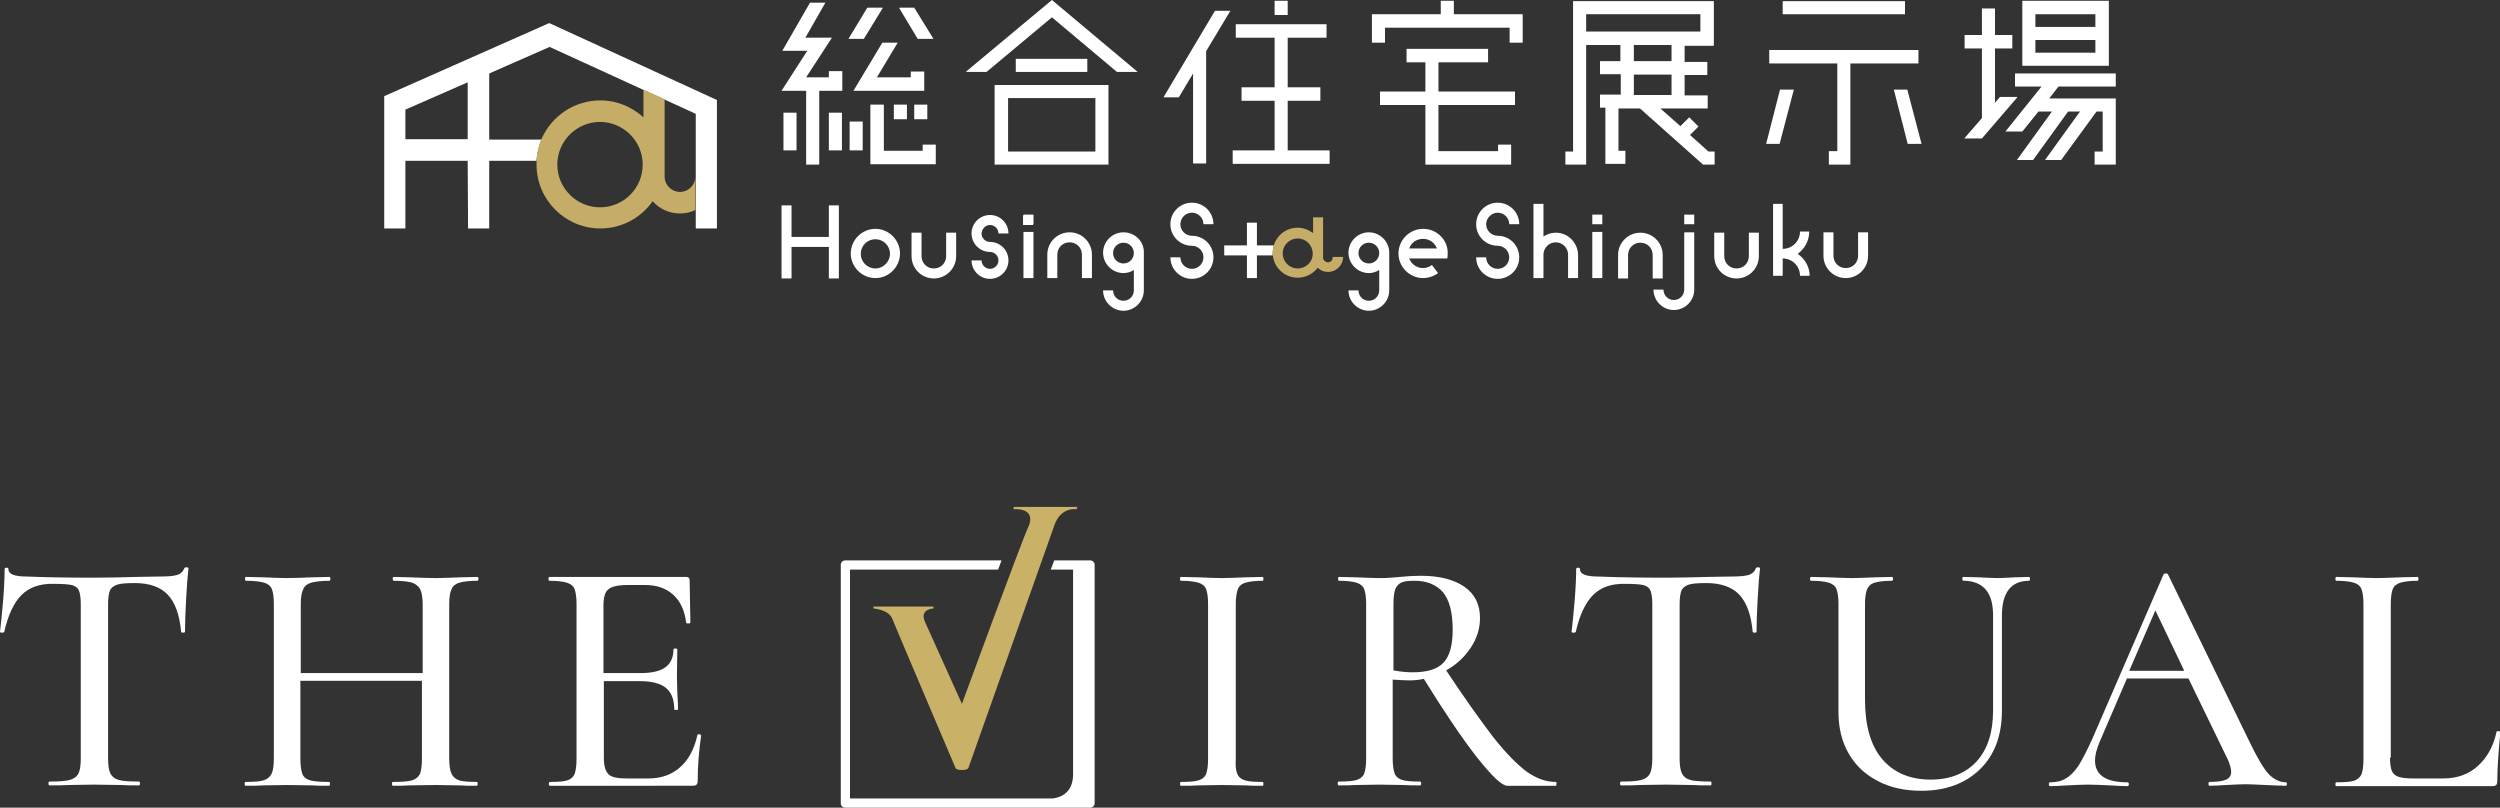 <?xml version="1.0" encoding="utf-8"?>
<!-- Generator: Adobe Illustrator 25.4.1, SVG Export Plug-In . SVG Version: 6.00 Build 0)  -->
<svg version="1.1" id="レイヤー_1" xmlns="http://www.w3.org/2000/svg" xmlns:xlink="http://www.w3.org/1999/xlink" x="0px"
	 y="0px" viewBox="0 0 650 210" style="enable-background:new 0 0 650 210;" xml:space="preserve">
<rect x="0" y="0" width="650" height="210" fill="#333333" stroke="none"/>
<style type="text/css">
	.st0{fill:#FFFFFF;}
	.st1{fill:#C5AD68;}
	.st2{fill:#C9B168;}
</style>
<g>
	<g>
		<g>
			<path class="st0" d="M424.8,19.4h9.8v5.3h-9.8V19.4z M424.8,11.7h9.8v4.2h-9.8V11.7z M412.4,3.7h29.7v4.5h-29.7V3.7z M409,0.3
				v39.1h-2v3.4h5.4V11.7h8.9v4.2H416v3.4h5.4v5.3H416v3.4h1.4v14.6h5.2v-3.4h-1.8V28.2h5.6l16.4,14.6h3v-3.4h-1.6l-4.8-4.3l2.2-2.2
				l-2.4-2.4l-2.3,2.3l-5.2-4.6h12.3v-3.4H438v-5.3h5.9v-3.4H438v-4.2h7.6V0.3H409z"/>
			<rect x="220.9" y="31.6" class="st0" width="3.4" height="7.5"/>
			<rect x="232.4" y="27.2" class="st0" width="3.4" height="3.8"/>
			<rect x="237.7" y="27.2" class="st0" width="3.4" height="3.8"/>
			<polygon class="st0" points="239.9,39.2 229.8,39.2 229.8,27.2 226.3,27.2 226.3,42.7 243.3,42.7 243.3,37.6 239.9,37.6 			"/>
			<rect x="203.7" y="29.3" class="st0" width="3.4" height="9.8"/>
			<rect x="215.5" y="29.3" class="st0" width="3.4" height="9.8"/>
			<rect x="264.1" y="15.3" class="st0" width="18.6" height="3.4"/>
			<path class="st0" d="M258.6,42.8h29.6V22.1h-29.6V42.8z M262.1,25.5h22.7v13.9h-22.7V25.5z"/>
			<polygon class="st0" points="334.8,26.2 343.3,26.2 343.3,22.7 334.8,22.7 334.8,9.8 344.9,9.8 344.9,6.3 321.3,6.3 321.3,9.8 
				331.4,9.8 331.4,22.7 322.8,22.7 322.8,26.2 331.4,26.2 331.4,39.1 320.5,39.1 320.5,42.6 345.7,42.6 345.7,39.1 334.8,39.1 			
				"/>
			<rect x="331.4" y="0.2" class="st0" width="3.4" height="3.7"/>
			<polygon class="st0" points="374.6,0.2 374.6,3.7 356.7,3.7 356.7,11.1 360.1,11.1 360.1,7.2 392.5,7.2 392.5,11.1 395.9,11.1 
				395.9,3.7 378,3.7 378,0.2 			"/>
			<polygon class="st0" points="374,16.2 386.9,16.2 386.9,12.7 365.7,12.7 365.7,16.2 370.6,16.2 370.6,23.8 358.8,23.8 
				358.8,27.3 370.6,27.3 370.6,42.8 392.9,42.8 392.9,37.6 389.5,37.6 389.5,39.3 374,39.3 374,27.3 393.9,27.3 393.9,23.8 
				374,23.8 			"/>
			<path class="st0" d="M529.2,10.4h15.6v3.3h-15.6V10.4z M529.2,3.7h15.6v3.3h-15.6V3.7z M525.8,17.1h22.5V0.2h-22.5V17.1z"/>
			<polygon class="st0" points="523.9,19.1 523.9,22.5 530.8,22.5 521.4,34.2 521.4,34.2 525.8,34.2 530,29 533.5,29 524.4,41.6 
				528.6,41.6 537.7,29 540.8,29 531.7,41.6 535.9,41.6 545.1,29 546.7,29 546.7,39.4 544.6,39.4 544.6,42.8 550.1,42.8 550.1,25.6 
				532.8,25.6 535.2,22.5 550.1,22.5 550.1,19.1 			"/>
			<rect x="463.5" y="0.3" class="st0" width="31.8" height="3.4"/>
			<polygon class="st0" points="498.8,13 460,13 460,16.5 477.7,16.5 477.7,39.3 475.5,39.3 475.5,42.8 481.1,42.8 481.1,16.5 
				498.8,16.5 			"/>
			<polygon class="st0" points="210.6,0.7 203.4,13.2 209.9,13.2 203.2,23.6 209.6,23.6 209.6,42.8 213,42.8 213,23.6 219,23.6 
				219,18.5 215.5,18.5 215.5,20.1 209.6,20.1 216.3,9.8 209.4,9.8 214.6,0.7 			"/>
			<polygon class="st0" points="229.5,2.1 229.4,2 225.5,2 220.6,10.1 220.6,10.1 224.6,10.1 			"/>
			<polygon class="st0" points="242.6,10.1 242.7,10.1 237.7,2 233.9,2 233.8,2.1 238.6,10.1 			"/>
			<polygon class="st0" points="229.4,11.1 221.9,23.6 240.3,23.6 240.3,18.6 236.8,18.6 236.8,20.1 228,20.1 233.4,11.1 			"/>
			<polygon class="st0" points="273.5,0 251.2,18.6 251.3,18.7 256.5,18.7 273.5,4.5 290.4,18.7 295.7,18.7 295.8,18.7 			"/>
			<polygon class="st0" points="302.5,25.3 306.5,25.3 310.2,19.1 310.2,42.5 313.6,42.5 313.6,13.3 319.9,2.8 315.9,2.8 			"/>
			<polygon class="st0" points="524.4,25.2 520,25.2 518.7,26.7 518.7,12.6 523.2,12.6 523.2,9.1 518.7,9.1 518.7,2.2 515.3,2.2 
				515.3,9.1 510.8,9.1 510.8,12.6 515.3,12.6 515.3,30.7 510.7,36 515.3,36 524.5,25.3 			"/>
			<polygon class="st0" points="459.2,37.4 462.7,37.4 466.4,23.3 462.8,23.3 			"/>
			<polygon class="st0" points="492.4,23.3 496,37.4 499.6,37.4 495.9,23.3 			"/>
			<rect x="266" y="56" class="st0" width="2.6" height="2.5"/>
			<path class="st0" d="M142.8,6L99.9,25v34.4h5.5V41.8l16.2,0l0.1,17.6l5.5,0l0-17.6l12.3,0c0.1-1.9,0.6-3.8,1.3-5.5l-13.6,0
				l0-17.2l15.7-6.9l38,17.4v29.8h5.5V26L142.8,6z M121.6,36.2l-16.2,0v-7.7l16.2-7.1L121.6,36.2z"/>
			<path class="st1" d="M180.8,45.9c0,2.2-1.8,4-4,4c-2.2,0-4-1.8-4-4v-0.1V31.1v-5.3l-5.5-2.5v7.2c-3-2.7-6.9-4.4-11.2-4.4
				c-6.8,0-12.7,4.1-15.3,10c-0.2,0.4-0.3,0.8-0.5,1.3c0,0,0,0.1,0,0.1c-0.1,0.4-0.3,0.9-0.4,1.3c0,0,0,0,0,0.1
				c-0.2,0.9-0.4,1.9-0.4,2.8c0,0.3,0,0.7,0,1.1c0,9.2,7.5,16.6,16.6,16.6c5.6,0,10.6-2.8,13.6-7.1c1.7,2,4.3,3.2,7.1,3.2
				c1.4,0,2.8-0.3,4-0.9V45.9z M156,53.9c-6.1,0-11.1-5-11.1-11.1c0-6.1,5-11.1,11.1-11.1s11.1,5,11.1,11.1
				C167.1,48.9,162.2,53.9,156,53.9"/>
			<rect x="266.1" y="55.8" class="st0" width="2.6" height="2.5"/>
			<rect x="414" y="55.8" class="st0" width="2.6" height="2.5"/>
			<rect x="437.9" y="55.8" class="st0" width="2.6" height="2.5"/>
			<path class="st0" d="M227.6,59.5c-3.5,0-6.4,2.9-6.4,6.4s2.9,6.4,6.4,6.4c3.5,0,6.4-2.9,6.4-6.4S231.1,59.5,227.6,59.5
				 M227.6,69.8c-2.1,0-3.8-1.7-3.8-3.8c0-2.1,1.7-3.8,3.8-3.8s3.8,1.7,3.8,3.8C231.4,68,229.7,69.8,227.6,69.8"/>
			<path class="st0" d="M246,66.6c0,1.8-1.4,3.2-3.2,3.2c-1.8,0-3.2-1.4-3.2-3.2v-6.1h-2.6v6.1c0,3.2,2.6,5.8,5.8,5.8
				c3.2,0,5.8-2.6,5.8-5.8v-6.1H246V66.6z"/>
			<path class="st0" d="M483.1,60.4v6.1c0,1.8-1.4,3.2-3.2,3.2c-1.8,0-3.2-1.4-3.2-3.2v-6.1h-2.6v6.1c0,3.2,2.6,5.8,5.8,5.8
				c3.2,0,5.8-2.6,5.8-5.8v-6.1H483.1z"/>
			<path class="st0" d="M454.7,66.6c0,1.8-1.4,3.2-3.2,3.2c-1.8,0-3.2-1.4-3.2-3.2v-6.1h-2.6v6.1c0,3.2,2.6,5.8,5.8,5.8
				c3.2,0,5.8-2.6,5.8-5.8v-6.1h-2.6V66.6z"/>
			<path class="st0" d="M278.1,60.4c-3.2,0-5.8,2.6-5.8,5.8v6.1h2.6v-6.1c0-1.8,1.4-3.2,3.2-3.2s3.2,1.4,3.2,3.2v6.1h2.6v-6.1
				C283.9,63,281.3,60.4,278.1,60.4"/>
			<path class="st0" d="M432.3,72.4v-6.1c0-3.2-2.6-5.8-5.8-5.8c-3.2,0-5.8,2.6-5.8,5.8v6.1h2.6v-6.1c0-1.8,1.4-3.2,3.2-3.2
				s3.2,1.4,3.2,3.2v6.1H432.3z"/>
			<path class="st0" d="M389.4,55.3c1.6,0,3,1.3,3,3h2.6c0-3.1-2.5-5.6-5.6-5.6c-3.1,0-5.6,2.5-5.6,5.6c0,3.1,2.5,5.6,5.6,5.6
				c1.6,0,3,1.3,3,3c0,1.6-1.3,3-3,3c-1.6,0-3-1.3-3-3h-2.6c0,3.1,2.5,5.6,5.6,5.6c3.1,0,5.6-2.5,5.6-5.6c0-3.1-2.5-5.6-5.6-5.6
				c-1.6,0-3-1.3-3-3C386.4,56.7,387.8,55.3,389.4,55.3"/>
			<path class="st0" d="M309.9,55.3c1.6,0,3,1.3,3,3h2.6c0-3.1-2.5-5.6-5.6-5.6c-3.1,0-5.6,2.5-5.6,5.6c0,3.1,2.5,5.6,5.6,5.6
				c1.6,0,3,1.3,3,3c0,1.6-1.3,3-3,3c-1.6,0-3-1.3-3-3h-2.6c0,3.1,2.5,5.6,5.6,5.6c3.1,0,5.6-2.5,5.6-5.6c0-3.1-2.5-5.6-5.6-5.6
				c-1.6,0-3-1.3-3-3C306.9,56.7,308.2,55.3,309.9,55.3"/>
			<path class="st0" d="M257.4,58.5c1.2,0,2.2,1,2.2,2.2h2.6c0-2.6-2.1-4.8-4.8-4.8c-2.6,0-4.8,2.1-4.8,4.8c0,2.6,2.1,4.8,4.8,4.8
				c1.2,0,2.2,1,2.2,2.2c0,1.2-1,2.2-2.2,2.2c-1.2,0-2.2-1-2.2-2.2h-2.6c0,2.6,2.1,4.8,4.8,4.8c2.6,0,4.8-2.1,4.8-4.8
				c0-2.6-2.1-4.8-4.8-4.8c-1.2,0-2.2-1-2.2-2.2C255.3,59.5,256.2,58.5,257.4,58.5"/>
			<rect x="266.1" y="60.3" class="st0" width="2.6" height="12"/>
			<rect x="414" y="60.3" class="st0" width="2.6" height="12"/>
			<path class="st0" d="M292.1,60.4c-2.9,0-5.3,2.4-5.3,5.3c0,2.9,2.4,5.3,5.3,5.3c1,0,1.9-0.3,2.7-0.8v5.3c0,1.5-1.2,2.7-2.7,2.7
				c-1.5,0-2.7-1.2-2.7-2.7h-2.6c0,2.9,2.4,5.3,5.3,5.3c2.9,0,5.3-2.4,5.3-5.3v-9.8C297.5,62.8,295.1,60.4,292.1,60.4 M292.1,68.5
				c-1.5,0-2.7-1.2-2.7-2.7s1.2-2.7,2.7-2.7c1.5,0,2.7,1.2,2.7,2.7S293.6,68.5,292.1,68.5"/>
			<path class="st0" d="M355.9,60.4c-2.9,0-5.3,2.4-5.3,5.3c0,2.9,2.4,5.3,5.3,5.3c1,0,1.9-0.3,2.7-0.8v5.3c0,1.5-1.2,2.7-2.7,2.7
				c-1.5,0-2.7-1.2-2.7-2.7h-2.6c0,2.9,2.4,5.3,5.3,5.3c2.9,0,5.3-2.4,5.3-5.3v-9.8C361.2,62.8,358.8,60.4,355.9,60.4 M355.9,68.5
				c-1.5,0-2.7-1.2-2.7-2.7s1.2-2.7,2.7-2.7c1.5,0,2.7,1.2,2.7,2.7S357.4,68.5,355.9,68.5"/>
			<path class="st0" d="M437.9,75.3c0,1.5-1.2,2.7-2.7,2.7s-2.7-1.2-2.7-2.7h-2.6c0,2.9,2.4,5.3,5.3,5.3c2.9,0,5.3-2.4,5.3-5.3V60.4
				h-2.6V75.3z"/>
			<path class="st0" d="M370,59.5c-3.5,0-6.4,2.9-6.4,6.4c0,3.5,2.9,6.4,6.4,6.4c1.4,0,2.8-0.5,3.9-1.3l-1.6-2.1
				c-0.7,0.5-1.5,0.8-2.3,0.8c-1.7,0-3.1-1.1-3.6-2.5h7.2h1.5h1.2c0.1-0.4,0.1-0.9,0.1-1.3C376.5,62.4,373.6,59.5,370,59.5
				 M366.4,64.6c0.5-1.5,1.9-2.5,3.6-2.5s3.1,1.1,3.6,2.5H366.4z"/>
			<polygon class="st0" points="215.5,61.6 205.8,61.6 205.8,53.4 203.2,53.4 203.2,72.4 205.8,72.4 205.8,64.2 215.5,64.2 
				215.5,72.4 218.1,72.4 218.1,53.4 215.5,53.4 			"/>
			<path class="st0" d="M330.9,66.4c0-0.2,0-0.4,0-0.6c0-0.7,0.1-1.4,0.3-2l-4.4,0l0-5.9l-2.6,0l0,5.9l-5.9,0l0,2.6l5.9,0l0,5.9
				l2.6,0l0-5.9L330.9,66.4z"/>
			<path class="st0" d="M404.5,60.5c-1.2,0-2.3,0.4-3.2,1V53h-2.6v13.2v6.1h2.6v-6.1c0-1.7,1.4-3.2,3.2-3.2c1.7,0,3.2,1.4,3.2,3.2
				v6.1h2.6v-6.1C410.2,63.1,407.7,60.5,404.5,60.5"/>
			<path class="st1" d="M346.5,67c0,0.7-0.6,1.2-1.2,1.2c-0.7,0-1.3-0.6-1.3-1.2v-0.9v-4.7v-4.9h-2.6v4.1c-1.1-0.8-2.5-1.4-4-1.4
				c-3.6,0-6.5,2.9-6.5,6.5c0,3.6,2.9,6.5,6.5,6.5c2.1,0,4-1,5.2-2.6c0.7,0.7,1.6,1.1,2.7,1.1c2.1,0,3.9-1.7,3.9-3.9H346.5z
				 M337.4,69.8c-2.2,0-3.9-1.8-3.9-3.9c0-2.2,1.8-3.9,3.9-3.9c2.2,0,3.9,1.8,3.9,3.9C341.4,68,339.6,69.8,337.4,69.8"/>
			<path class="st0" d="M467.4,66c1.8-1.3,3-3.4,3-5.8H468c0,2.5-2,4.5-4.5,4.5V53H461v18.7h2.5v-4.5c2.5,0,4.5,2,4.5,4.5h2.5
				C470.5,69.4,469.3,67.3,467.4,66"/>
		</g>
	</g>
	<g>
		<path class="st0" d="M283.4,145.7h-9.3l-0.9,2.4h5.8v53.2c0,5.2-3.7,6.1-5.3,6.3h-52.7v-59.5h38.5l0.9-2.4h-40.6
			c-0.7,0-1.2,0.5-1.2,1.2v61.9c0,0.7,0.5,1.2,1.2,1.2h63.6c0.7,0,1.2-0.5,1.2-1.2v-61.9C284.6,146.2,284.1,145.7,283.4,145.7z"/>
		<g>
			<g>
				<path class="st0" d="M5.6,154.7c-2,2-3.5,5.2-4.5,9.6c-0.1,0.1-0.2,0.2-0.6,0.2c-0.3,0-0.5-0.1-0.5-0.2c0.2-1.7,0.5-4.4,0.8-8
					c0.3-3.7,0.4-6.4,0.4-8.3c0-0.3,0.2-0.4,0.5-0.4c0.3,0,0.5,0.1,0.5,0.4c0,1.3,1.6,1.9,4.8,1.9c4.9,0.2,10.8,0.3,17.5,0.3
					c3.4,0,7.1-0.1,10.9-0.2l5.9-0.1c2.1,0,3.7-0.1,4.7-0.4c1-0.3,1.6-0.9,1.9-1.7c0.1-0.2,0.2-0.3,0.6-0.3c0.3,0,0.5,0.1,0.5,0.3
					c-0.2,1.6-0.4,4.2-0.6,7.8c-0.2,3.6-0.3,6.5-0.3,8.7c0,0.1-0.2,0.2-0.5,0.2c-0.3,0-0.5-0.1-0.5-0.2c-0.4-4.5-1.6-7.7-3.5-9.7
					c-1.9-2-4.8-3-8.5-3c-2.1,0-3.7,0.1-4.6,0.4c-0.9,0.3-1.6,0.8-1.9,1.5c-0.3,0.7-0.5,1.9-0.5,3.6v40.1c0,1.8,0.2,3.1,0.6,3.9
					c0.4,0.8,1.1,1.4,2.2,1.7c1.1,0.3,2.9,0.4,5.3,0.4c0.1,0,0.2,0.2,0.2,0.5c0,0.3-0.1,0.5-0.2,0.5c-2,0-3.6,0-4.8-0.1l-6.9-0.1
					l-6.7,0.1c-1.2,0.1-2.8,0.1-4.9,0.1c-0.2,0-0.3-0.2-0.3-0.5c0-0.3,0.1-0.5,0.3-0.5c2.4,0,4.1-0.1,5.2-0.4
					c1.1-0.3,1.9-0.9,2.3-1.7c0.4-0.8,0.6-2.1,0.6-3.9V157c0-1.6-0.2-2.8-0.5-3.5c-0.3-0.7-1-1.2-1.9-1.4c-0.9-0.2-2.5-0.3-4.6-0.3
					C10.4,151.7,7.6,152.7,5.6,154.7z"/>
			</g>
			<g>
				<path class="st0" d="M124.2,203.8c0,0.3-0.1,0.5-0.3,0.5c-1.9,0-3.3,0-4.4-0.1l-6.3-0.1l-6.9,0.1c-1,0.1-2.4,0.1-4.1,0.1
					c-0.2,0-0.3-0.2-0.3-0.5c0-0.3,0.1-0.5,0.3-0.5c2.2,0,3.8-0.1,4.9-0.4c1-0.3,1.7-0.9,2.1-1.7c0.3-0.8,0.5-2.1,0.5-3.9V177H78.1
					v20.3c0,1.7,0.2,3,0.5,3.9c0.3,0.8,1,1.4,2.1,1.7c1,0.3,2.7,0.4,4.9,0.4c0.1,0,0.2,0.2,0.2,0.5c0,0.3-0.1,0.5-0.2,0.5
					c-1.9,0-3.3,0-4.4-0.1l-6.7-0.1l-6.2,0.1c-1.1,0.1-2.6,0.1-4.5,0.1c-0.1,0-0.2-0.2-0.2-0.5c0-0.3,0.1-0.5,0.2-0.5
					c2.1,0,3.7-0.1,4.7-0.4c1-0.3,1.7-0.9,2.1-1.7c0.4-0.8,0.6-2.1,0.6-3.9V157c0-1.7-0.2-3-0.5-3.8c-0.3-0.8-1-1.4-2-1.7
					c-1-0.3-2.6-0.5-4.7-0.5c-0.2,0-0.3-0.2-0.3-0.5c0-0.3,0.1-0.5,0.3-0.5l4.4,0.1c2.4,0.1,4.5,0.2,6.1,0.2c1.9,0,4.1-0.1,6.8-0.2
					l4.4-0.1c0.1,0,0.2,0.2,0.2,0.5c0,0.3-0.1,0.5-0.2,0.5c-2.1,0-3.7,0.2-4.8,0.5c-1,0.3-1.8,0.9-2.1,1.8c-0.4,0.8-0.6,2.1-0.6,3.9
					V175h31.7v-17.8c0-1.7-0.2-3-0.6-3.9c-0.4-0.8-1.1-1.4-2.1-1.8c-1-0.3-2.6-0.5-4.8-0.5c-0.2,0-0.3-0.2-0.3-0.5
					c0-0.3,0.1-0.5,0.3-0.5l4.1,0.1c2.7,0.1,5,0.2,6.9,0.2c1.6,0,3.7-0.1,6.3-0.2l4.4-0.1c0.2,0,0.3,0.2,0.3,0.5
					c0,0.3-0.1,0.5-0.3,0.5c-2.1,0-3.7,0.2-4.7,0.5c-1,0.3-1.7,0.9-2,1.7c-0.4,0.8-0.6,2.1-0.6,3.8v40.3c0,1.7,0.2,3,0.6,3.9
					c0.4,0.8,1.1,1.4,2,1.7c1,0.3,2.6,0.4,4.7,0.4C124.1,203.3,124.2,203.5,124.2,203.8z"/>
				<path class="st0" d="M181.6,190.9c0.2,0,0.3,0,0.5,0.1c0.1,0.1,0.2,0.2,0.2,0.2c-0.6,4.2-0.9,8.1-0.9,11.8c0,0.5-0.1,0.8-0.3,1
					c-0.2,0.2-0.5,0.3-1,0.3H143c-0.2,0-0.3-0.2-0.3-0.5c0-0.3,0.1-0.5,0.3-0.5c2.1,0,3.6-0.1,4.5-0.4c0.9-0.3,1.6-0.9,1.9-1.7
					c0.3-0.8,0.5-2.1,0.5-3.9V157c0-1.7-0.2-3-0.5-3.8c-0.3-0.8-1-1.4-2-1.7c-1-0.3-2.5-0.5-4.5-0.5c-0.2,0-0.3-0.2-0.3-0.5
					c0-0.3,0.1-0.5,0.3-0.5h35.5c0.6,0,0.9,0.3,0.9,0.8l0.2,11c0,0.2-0.2,0.3-0.5,0.3c-0.3,0-0.5,0-0.6-0.2
					c-0.4-3.2-1.5-5.6-3.4-7.3c-1.9-1.7-4.3-2.5-7.3-2.5h-4.4c-2.6,0-4.3,0.4-5.1,1.1c-0.9,0.7-1.3,2.1-1.3,4.2V175h9.6
					c3,0,5.1-0.5,6.5-1.5c1.4-1,2.1-2.6,2.1-4.7c0-0.1,0.2-0.2,0.5-0.2c0.3,0,0.5,0.1,0.5,0.2l-0.1,7.3l0.1,3.9
					c0.1,1.9,0.2,3.3,0.2,4.4c0,0.1-0.2,0.2-0.5,0.2c-0.3,0-0.5-0.1-0.5-0.2c0-2.5-0.7-4.3-2.1-5.5c-1.4-1.2-3.7-1.8-6.8-1.8H157
					V197c0,2.1,0.4,3.5,1.2,4.3c0.8,0.8,2.4,1.1,4.7,1.1h5.7c3.3,0,6.1-1,8.2-2.9c2.2-1.9,3.7-4.7,4.5-8.3
					C181.3,191,181.4,190.9,181.6,190.9z"/>
				<path class="st0" d="M321.7,201.2c0.3,0.8,1,1.4,2,1.7c1,0.3,2.5,0.4,4.6,0.4c0.1,0,0.2,0.2,0.2,0.5c0,0.3-0.1,0.5-0.2,0.5
					c-1.9,0-3.3,0-4.4-0.1l-6.3-0.1l-6.1,0.1c-1.1,0.1-2.6,0.1-4.5,0.1c-0.1,0-0.2-0.2-0.2-0.5c0-0.3,0.1-0.5,0.2-0.5
					c2.1,0,3.6-0.1,4.6-0.4c1-0.3,1.7-0.9,2-1.7c0.3-0.8,0.5-2.1,0.5-3.9V157c0-1.7-0.2-3-0.5-3.8c-0.3-0.8-1-1.4-2-1.7
					c-1-0.3-2.5-0.5-4.6-0.5c-0.1,0-0.2-0.2-0.2-0.5c0-0.3,0.1-0.5,0.2-0.5l4.5,0.1c2.6,0.1,4.6,0.2,6.1,0.2c1.7,0,3.8-0.1,6.4-0.2
					l4.3-0.1c0.1,0,0.2,0.2,0.2,0.5c0,0.3-0.1,0.5-0.2,0.5c-2,0-3.5,0.2-4.5,0.5c-1,0.3-1.7,0.9-2,1.8c-0.3,0.8-0.5,2.1-0.5,3.9
					v40.1C321.2,199,321.3,200.3,321.7,201.2z"/>
			</g>
			<g>
				<path class="st0" d="M404.7,203.8c0,0.3-0.1,0.5-0.2,0.5h-12.6c-1.4,0-4-2.5-7.9-7.4c-3.9-5-8.5-11.8-13.8-20.4
					c-1.3,0.3-2.6,0.4-3.8,0.4c-1.1,0-2.5-0.1-4.3-0.2v20.5c0,1.7,0.2,3,0.5,3.9c0.3,0.8,1,1.4,2,1.7c1,0.3,2.5,0.4,4.6,0.4
					c0.2,0,0.3,0.2,0.3,0.5c0,0.3-0.1,0.5-0.3,0.5c-1.8,0-3.2,0-4.3-0.1l-6.3-0.1l-6.1,0.1c-1.1,0.1-2.6,0.1-4.4,0.1
					c-0.2,0-0.3-0.2-0.3-0.5c0-0.3,0.1-0.5,0.3-0.5c2.1,0,3.6-0.1,4.6-0.4c1-0.3,1.7-0.9,2-1.7c0.3-0.8,0.5-2.1,0.5-3.9V157
					c0-1.7-0.2-3-0.5-3.8c-0.3-0.8-1-1.4-2-1.7c-1-0.3-2.5-0.5-4.6-0.5c-0.1,0-0.2-0.2-0.2-0.5c0-0.3,0.1-0.5,0.2-0.5l4.4,0.1
					c2.6,0.1,4.6,0.2,6.1,0.2c1,0,2,0,3-0.1c0.9-0.1,1.7-0.1,2.4-0.2c1.9-0.2,3.7-0.3,5.4-0.3c4.9,0,8.7,1,11.4,2.9
					c2.7,1.9,4,4.6,4,8.1c0,2.7-0.8,5.3-2.4,7.7c-1.6,2.4-3.7,4.4-6.4,5.9c4.9,7.4,9,13.1,12.2,17.3c3.3,4.2,6.2,7.1,8.7,9
					c2.6,1.8,5,2.7,7.5,2.7C404.7,203.3,404.7,203.5,404.7,203.8z M367.3,174.8c3.7,0,6.4-0.8,8-2.5c1.6-1.7,2.4-4.5,2.4-8.6
					c0-4.6-0.9-7.8-2.6-9.8c-1.7-1.9-4.2-2.9-7.2-2.9c-1.5,0-2.7,0.1-3.4,0.4c-0.8,0.3-1.3,0.9-1.7,1.7c-0.3,0.8-0.5,2.1-0.5,3.9
					v17.3C364.4,174.7,366.1,174.8,367.3,174.8z"/>
			</g>
			<g>
				<path class="st0" d="M414.2,154.7c-2,2-3.5,5.2-4.5,9.6c-0.1,0.1-0.2,0.2-0.6,0.2c-0.3,0-0.5-0.1-0.5-0.2c0.2-1.7,0.5-4.4,0.8-8
					c0.3-3.7,0.4-6.4,0.4-8.3c0-0.3,0.2-0.4,0.5-0.4c0.3,0,0.5,0.1,0.5,0.4c0,1.3,1.6,1.9,4.8,1.9c4.9,0.2,10.8,0.3,17.5,0.3
					c3.4,0,7.1-0.1,10.9-0.2l5.9-0.1c2.1,0,3.7-0.1,4.7-0.4c1-0.3,1.6-0.9,1.9-1.7c0.1-0.2,0.2-0.3,0.6-0.3c0.3,0,0.5,0.1,0.5,0.3
					c-0.2,1.6-0.4,4.2-0.6,7.8c-0.2,3.6-0.3,6.5-0.3,8.7c0,0.1-0.2,0.2-0.5,0.2c-0.3,0-0.5-0.1-0.5-0.2c-0.4-4.5-1.6-7.7-3.5-9.7
					c-1.9-2-4.8-3-8.5-3c-2.1,0-3.7,0.1-4.6,0.4c-0.9,0.3-1.6,0.8-1.9,1.5c-0.3,0.7-0.5,1.9-0.5,3.6v40.1c0,1.8,0.2,3.1,0.6,3.9
					c0.4,0.8,1.1,1.4,2.2,1.7c1.1,0.3,2.9,0.4,5.3,0.4c0.1,0,0.2,0.2,0.2,0.5c0,0.3-0.1,0.5-0.2,0.5c-2,0-3.6,0-4.8-0.1l-6.9-0.1
					l-6.7,0.1c-1.2,0.1-2.8,0.1-4.9,0.1c-0.2,0-0.3-0.2-0.3-0.5c0-0.3,0.1-0.5,0.3-0.5c2.4,0,4.1-0.1,5.2-0.4
					c1.1-0.3,1.9-0.9,2.3-1.7c0.4-0.8,0.6-2.1,0.6-3.9V157c0-1.6-0.2-2.8-0.5-3.5c-0.3-0.7-1-1.2-1.9-1.4c-0.9-0.2-2.5-0.3-4.6-0.3
					C419,151.7,416.2,152.7,414.2,154.7z"/>
			</g>
			<g>
				<path class="st0" d="M516.3,153.3c-1.3-1.5-3.2-2.3-5.8-2.3c-0.2,0-0.3-0.2-0.3-0.5c0-0.3,0.1-0.5,0.3-0.5l3.9,0.1
					c2.1,0.1,3.7,0.2,5,0.2c1,0,2.6-0.1,4.5-0.2l3.7-0.1c0.1,0,0.2,0.2,0.2,0.5c0,0.3-0.1,0.5-0.2,0.5c-4.7,0-7.1,3-7.1,9.1v24.6
					c0,6.5-1.9,11.6-5.7,15.3c-3.8,3.7-8.9,5.6-15.2,5.6c-4.3,0-8.1-0.8-11.3-2.5c-3.3-1.7-5.8-4-7.6-7.1c-1.8-3.1-2.7-6.7-2.7-10.9
					V157c0-1.7-0.2-3-0.5-3.8c-0.3-0.8-1-1.4-2-1.7c-1-0.3-2.5-0.5-4.6-0.5c-0.2,0-0.3-0.2-0.3-0.5c0-0.3,0.1-0.5,0.3-0.5l4.4,0.1
					c2.6,0.1,4.6,0.2,6.1,0.2c1.6,0,3.7-0.1,6.3-0.2l4.2-0.1c0.2,0,0.3,0.2,0.3,0.5c0,0.3-0.1,0.5-0.3,0.5c-2,0-3.5,0.2-4.5,0.5
					c-1,0.3-1.6,0.9-2,1.8c-0.3,0.8-0.5,2.1-0.5,3.9v24.7c0,6.8,1.5,12,4.5,15.5c3,3.5,7.2,5.3,12.6,5.3c5,0,9-1.6,11.9-4.7
					c2.9-3.2,4.3-7.6,4.3-13.3V160C518.2,157.1,517.6,154.8,516.3,153.3z"/>
			</g>
			<g>
				<path class="st0" d="M594.6,203.8c0,0.3-0.1,0.5-0.3,0.5c-1.1,0-2.9-0.1-5.3-0.2c-2.3-0.1-4-0.2-5.1-0.2c-1.3,0-3,0.1-5,0.2
					c-2,0.1-3.5,0.2-4.4,0.2c-0.2,0-0.3-0.2-0.3-0.5c0-0.3,0.1-0.5,0.3-0.5c2,0,3.4-0.2,4.3-0.6c0.9-0.4,1.3-1.1,1.3-2
					c0-1-0.4-2.4-1.3-4.1l-9.8-20.2h-16l-7.1,16.5c-0.8,1.9-1.2,3.5-1.2,4.8c0,3.8,2.8,5.7,8.4,5.7c0.3,0,0.4,0.2,0.4,0.5
					c0,0.3-0.1,0.5-0.4,0.5c-1,0-2.6-0.1-4.5-0.2c-2.2-0.1-4.1-0.2-5.7-0.2c-1.5,0-3.3,0.1-5.4,0.2c-1.9,0.1-3.4,0.2-4.5,0.2
					c-0.2,0-0.3-0.2-0.3-0.5c0-0.3,0.1-0.5,0.3-0.5c1.6,0,3-0.3,4.1-1c1.1-0.6,2.2-1.7,3.3-3.3c1-1.6,2.2-3.9,3.6-7l18.5-42.7
					c0.1-0.2,0.3-0.3,0.6-0.3c0.3,0,0.6,0.1,0.6,0.3l21,43.1c2,4.2,3.7,7.1,5,8.6c1.4,1.5,3,2.3,4.7,2.3
					C594.4,203.3,594.6,203.5,594.6,203.8z M553.6,174.4h14.3l-7.5-15.7L553.6,174.4z"/>
				<path class="st0" d="M621.4,197c0,1.6,0.2,2.8,0.5,3.5c0.3,0.7,0.9,1.2,1.8,1.5c0.9,0.3,2.2,0.4,4.1,0.4h7.4
					c3.7,0,6.7-1.1,9.1-3.3c2.4-2.2,4-5.1,4.8-8.8c0-0.2,0.2-0.2,0.5-0.2c0.3,0,0.5,0.1,0.5,0.3c-0.5,5.1-0.8,9.3-0.8,12.7
					c0,0.5-0.1,0.8-0.3,1c-0.2,0.2-0.5,0.3-1,0.3h-40.6c-0.1,0-0.2-0.2-0.2-0.5c0-0.3,0.1-0.5,0.2-0.5c2.1,0,3.6-0.1,4.6-0.4
					c1-0.3,1.6-0.9,2-1.7c0.3-0.8,0.5-2.1,0.5-3.9V157c0-1.7-0.2-3-0.5-3.8c-0.3-0.8-1-1.4-2-1.7c-1-0.3-2.5-0.5-4.6-0.5
					c-0.1,0-0.2-0.2-0.2-0.5c0-0.3,0.1-0.5,0.2-0.5l4.4,0.1c2.6,0.1,4.6,0.2,6.2,0.2c1.6,0,3.6-0.1,6.2-0.2l4.4-0.1
					c0.1,0,0.2,0.2,0.2,0.5c0,0.3-0.1,0.5-0.2,0.5c-2,0-3.5,0.2-4.5,0.5c-1,0.3-1.7,0.9-2,1.7c-0.3,0.8-0.5,2.1-0.5,3.9V197z"/>
			</g>
		</g>
		<g>
			<path class="st2" d="M280.1,131.8h-16.5l-0.1,0.6c0,0,2-0.2,3.3,0.6c1,0.6,1.5,1.9,0.6,3.9c-1.6,3.3-17.3,46.1-17.3,46.1
				s-8.9-19.7-9.6-21.3c-1.5-3.4,2.2-3.5,2.2-3.5v-0.5h-15.6v0.5c0,0,4,0.3,4.9,2.7c0.7,1.8,16.4,38.7,16.4,38.7
				c0.1,0.4,0.7,0.6,1.7,0.6c1,0,1.6-0.2,1.7-0.6c0,0,21-59.2,22.4-63.2c1.7-4.7,5.7-4,5.7-4L280.1,131.8z"/>
		</g>
	</g>
</g>
</svg>
